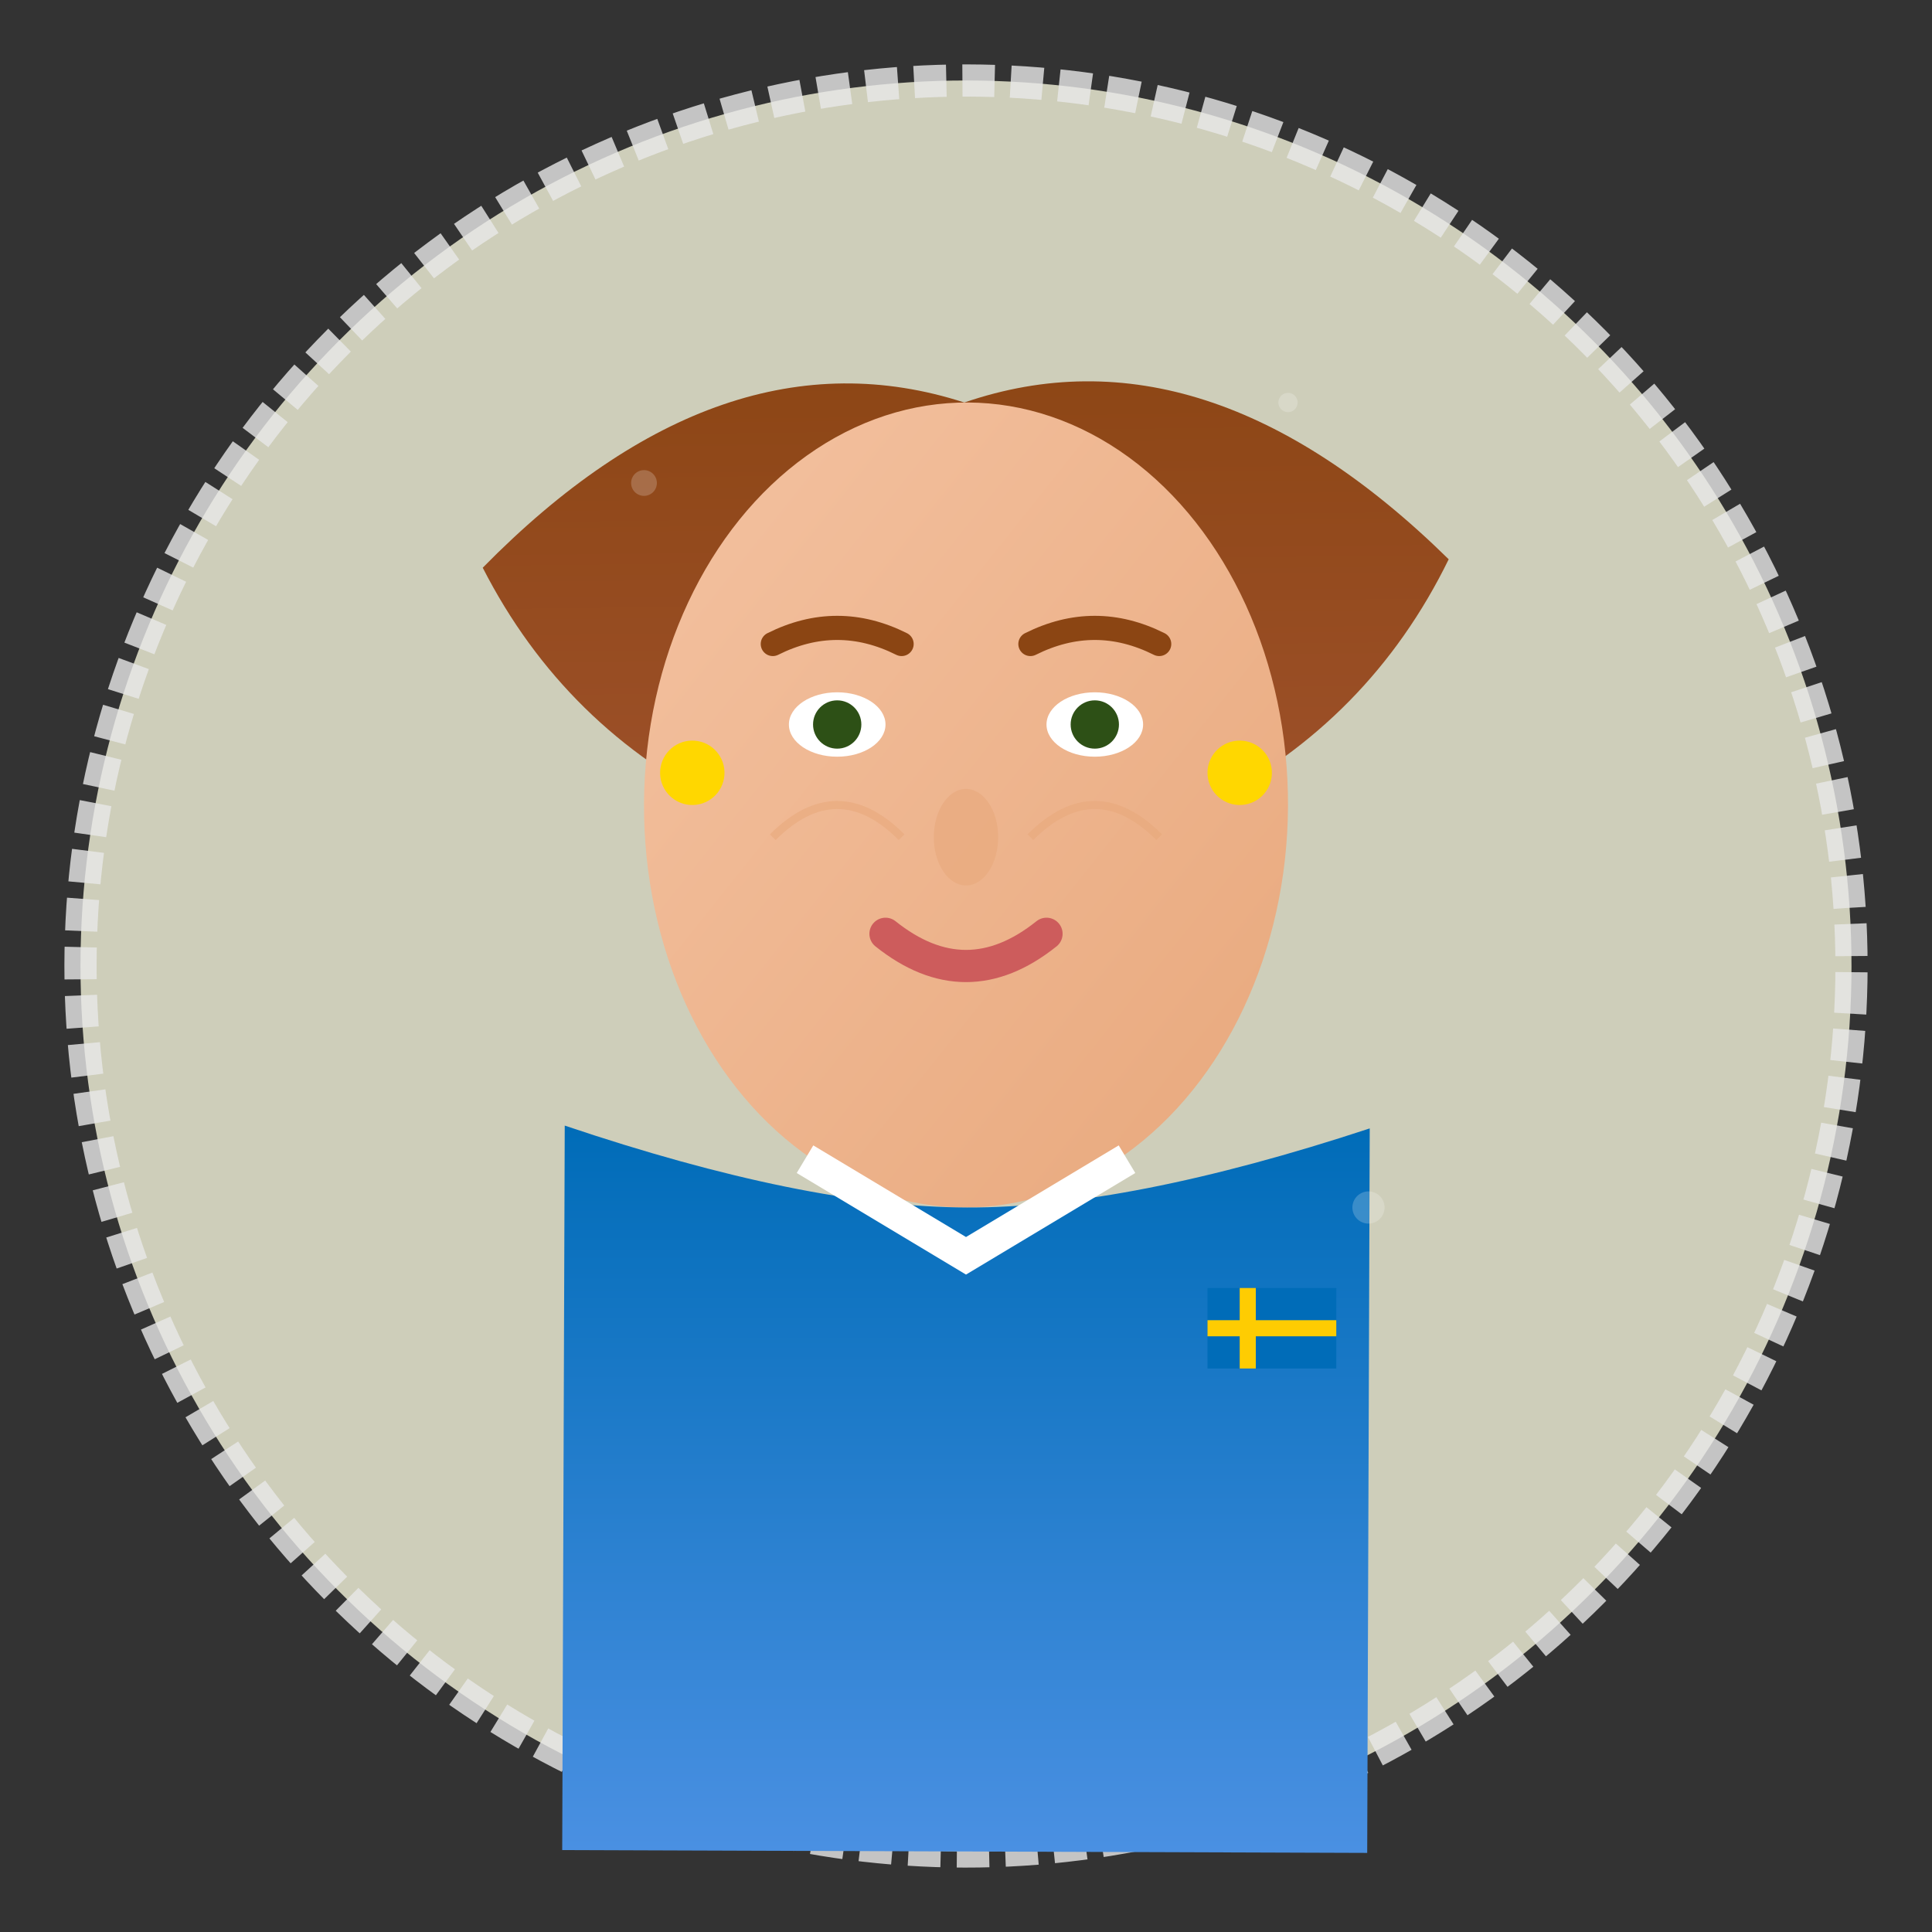 <svg xmlns="http://www.w3.org/2000/svg" viewBox="0 0 120 120" width="120" height="120">
  <rect x="0" y="0" width="120" height="120" fill="#333333" stroke="none"/>
  <defs>
    <linearGradient id="skinGrad1" x1="0%" y1="0%" x2="100%" y2="100%">
      <stop offset="0%" style="stop-color:#F4C2A1;stop-opacity:1" />
      <stop offset="100%" style="stop-color:#E8A87C;stop-opacity:1" />
    </linearGradient>
    <linearGradient id="hairGrad1" x1="0%" y1="0%" x2="0%" y2="100%">
      <stop offset="0%" style="stop-color:#8B4513;stop-opacity:1" />
      <stop offset="100%" style="stop-color:#A0522D;stop-opacity:1" />
    </linearGradient>
    <linearGradient id="clothingGrad1" x1="0%" y1="0%" x2="0%" y2="100%">
      <stop offset="0%" style="stop-color:#006CB8;stop-opacity:1" />
      <stop offset="100%" style="stop-color:#4A90E2;stop-opacity:1" />
    </linearGradient>
  </defs>
  
  <!-- Background circle with subtle hand-drawn effect -->
  <circle cx="60" cy="60" r="55" fill="#F5F5DC" stroke="#E8E8E8" stroke-width="2" 
          transform="rotate(1 60 60)" stroke-dasharray="2,1" opacity="0.8"/>
  
  <!-- Anna Lindström - Professional woman -->
  
  <!-- Hair -->
  <path d="M30 35 Q45 20 60 25 Q75 20 90 35 Q85 45 75 50 Q60 55 45 50 Q35 45 30 35" 
        fill="url(#hairGrad1)" transform="rotate(-0.5 60 37)"/>
  
  <!-- Face -->
  <ellipse cx="60" cy="50" rx="20" ry="25" fill="url(#skinGrad1)" transform="rotate(0.3 60 50)"/>
  
  <!-- Eyes -->
  <ellipse cx="52" cy="45" rx="3" ry="2" fill="white"/>
  <ellipse cx="68" cy="45" rx="3" ry="2" fill="white"/>
  <circle cx="52" cy="45" r="1.5" fill="#2D5016"/>
  <circle cx="68" cy="45" r="1.5" fill="#2D5016"/>
  
  <!-- Eyebrows -->
  <path d="M48 40 Q52 38 56 40" stroke="#8B4513" stroke-width="1.5" fill="none" stroke-linecap="round"/>
  <path d="M64 40 Q68 38 72 40" stroke="#8B4513" stroke-width="1.5" fill="none" stroke-linecap="round"/>
  
  <!-- Nose -->
  <ellipse cx="60" cy="52" rx="2" ry="3" fill="#E8A87C" opacity="0.6"/>
  
  <!-- Mouth -->
  <path d="M55 58 Q60 62 65 58" stroke="#CD5C5C" stroke-width="2" fill="none" stroke-linecap="round"/>
  
  <!-- Business attire -->
  <path d="M35 70 Q50 75 60 75 Q70 75 85 70 L85 115 Q60 115 35 115 Z" 
        fill="url(#clothingGrad1)" transform="rotate(0.2 60 92)"/>
  
  <!-- Collar -->
  <path d="M50 72 L60 78 L70 72" stroke="white" stroke-width="2" fill="none"/>
  
  <!-- Professional confidence details -->
  <!-- Earrings -->
  <circle cx="43" cy="48" r="2" fill="#FFD700" transform="rotate(10 43 48)"/>
  <circle cx="77" cy="48" r="2" fill="#FFD700" transform="rotate(-10 77 48)"/>
  
  <!-- Professional smile lines -->
  <path d="M48 52 Q52 48 56 52" stroke="#E8A87C" stroke-width="0.5" fill="none" opacity="0.6"/>
  <path d="M64 52 Q68 48 72 52" stroke="#E8A87C" stroke-width="0.5" fill="none" opacity="0.6"/>
  
  <!-- Swedish professional touch - small flag pin -->
  <g transform="translate(75, 80)">
    <rect x="0" y="0" width="8" height="5" fill="#006CB8"/>
    <rect x="0" y="2" width="8" height="1" fill="#FECC02"/>
    <rect x="2" y="0" width="1" height="5" fill="#FECC02"/>
  </g>
  
  <!-- Hand-drawn texture -->
  <g fill="#FFFFFF" opacity="0.2">
    <circle cx="40" cy="30" r="0.8" transform="rotate(45 40 30)"/>
    <circle cx="80" cy="25" r="0.6" transform="rotate(-30 80 25)"/>
    <circle cx="85" cy="75" r="1" transform="rotate(60 85 75)"/>
  </g>
</svg>
